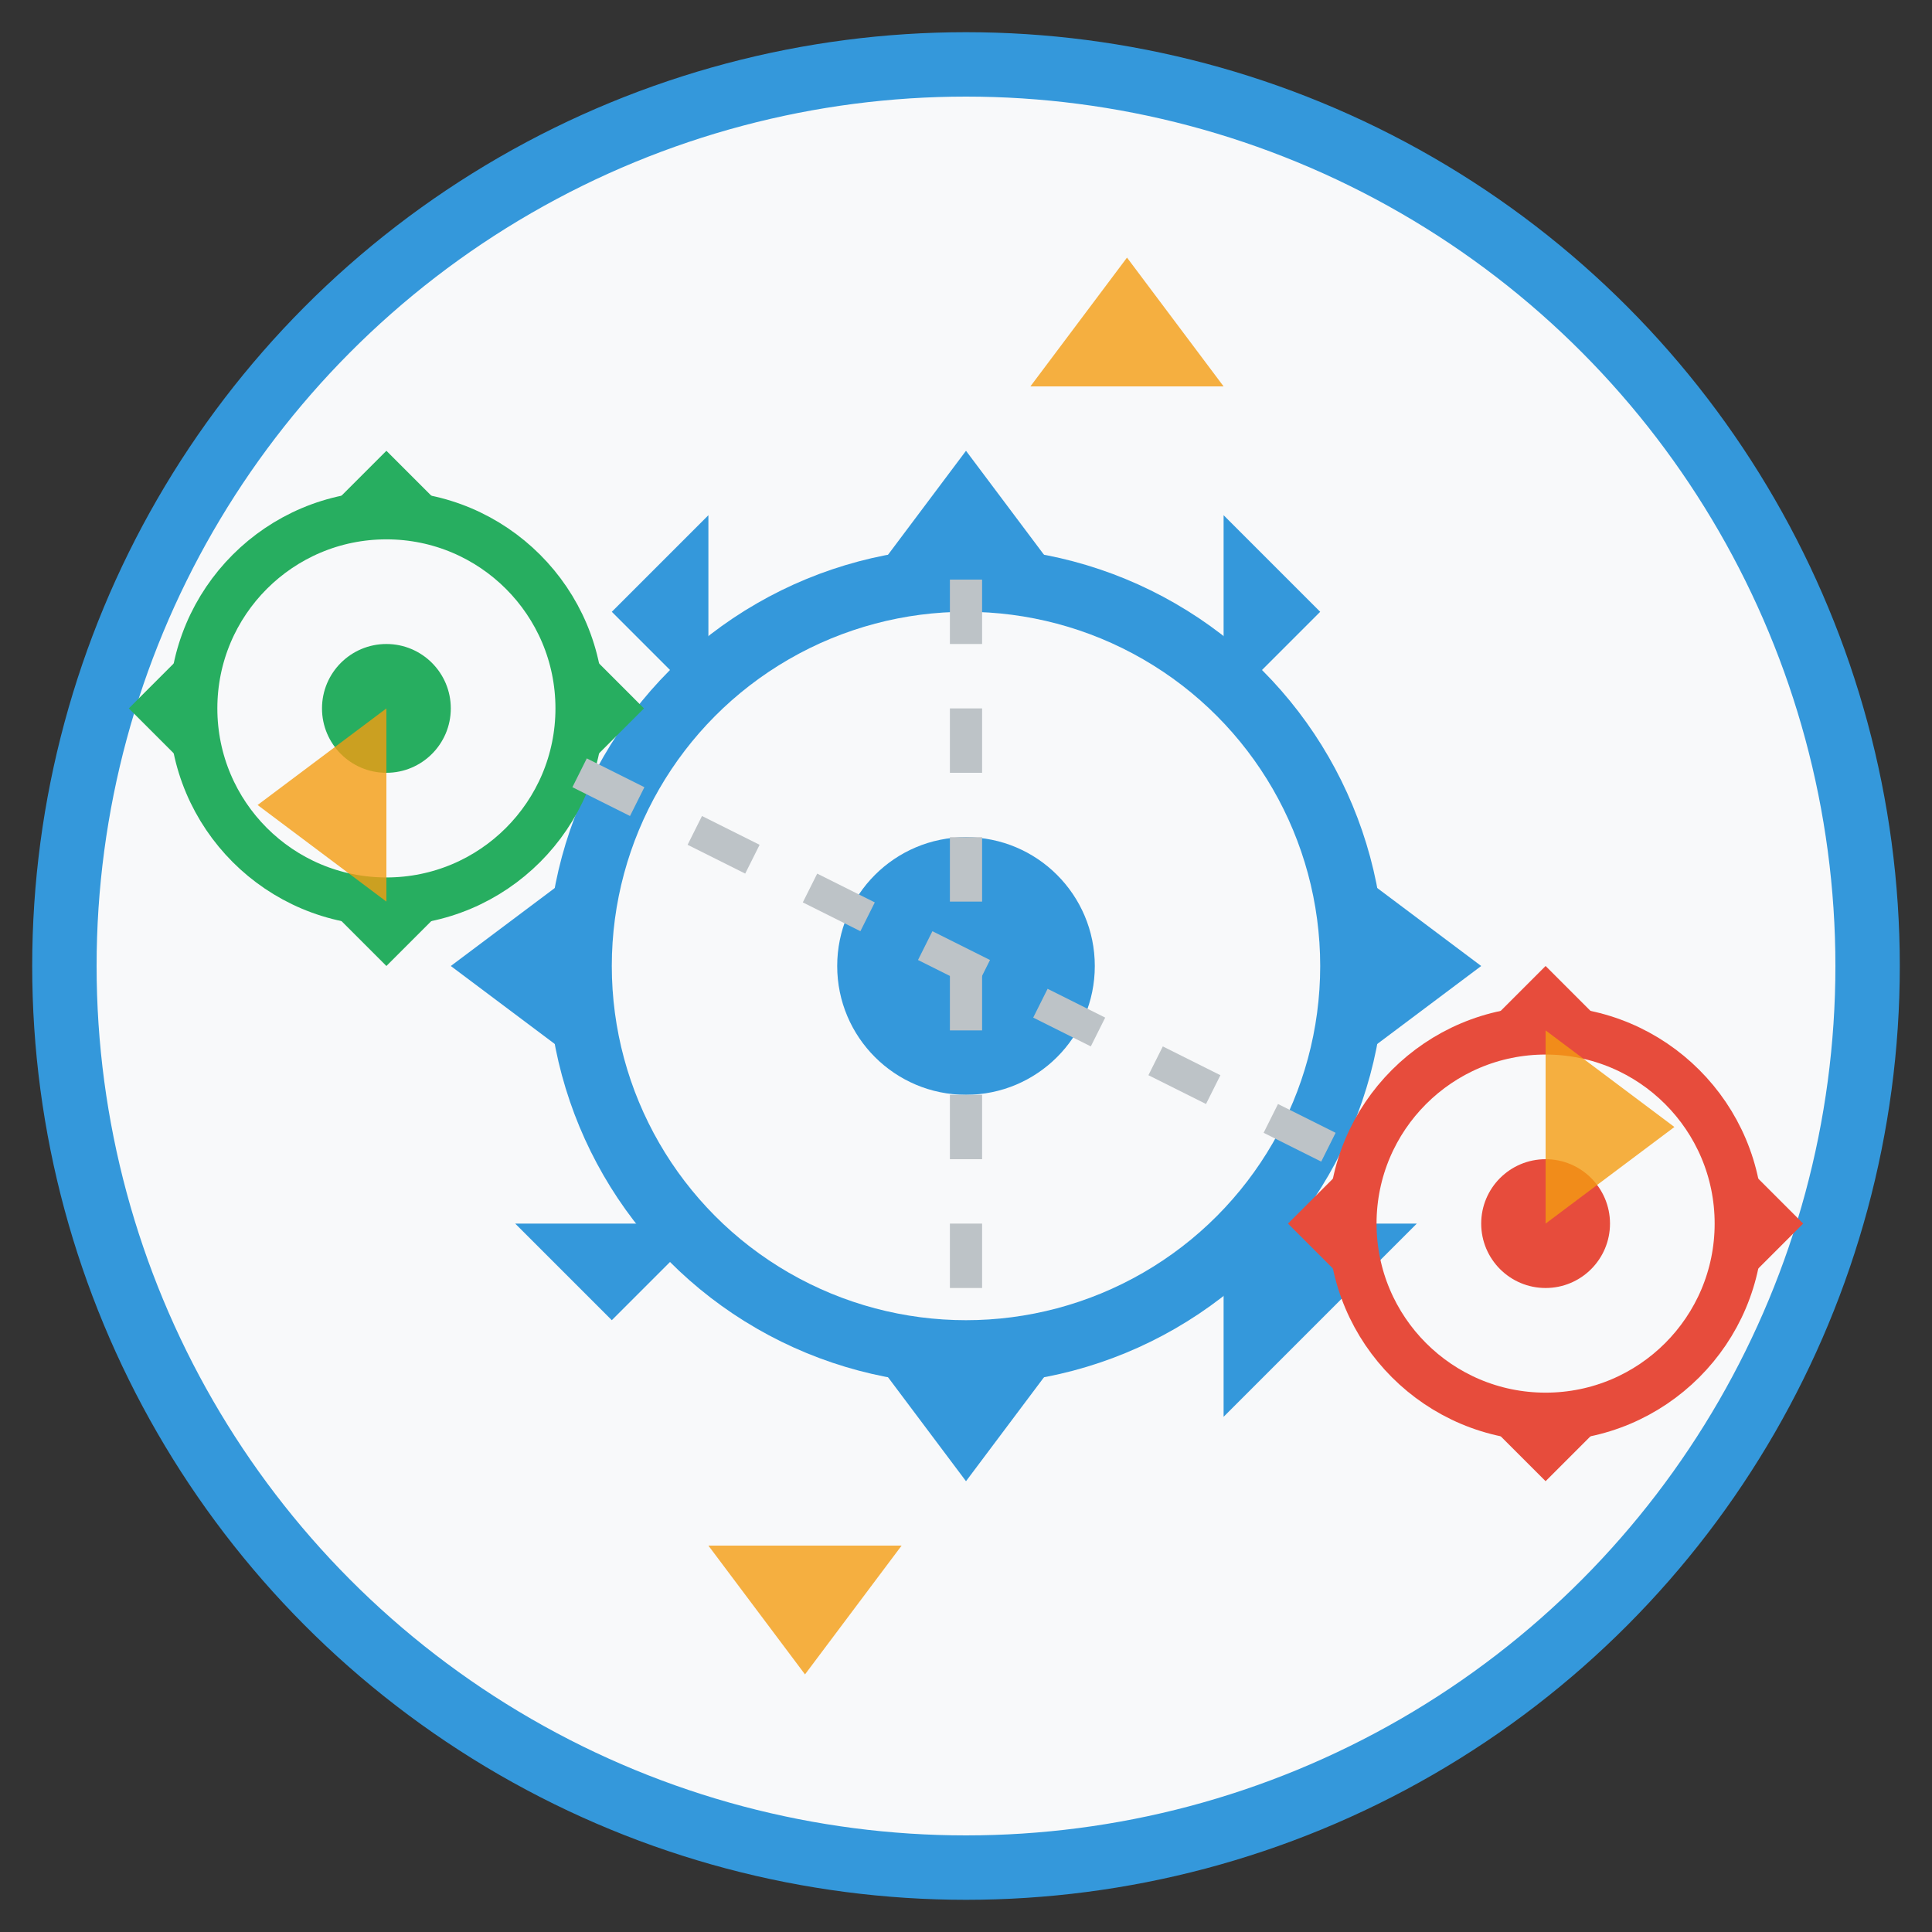 <svg width="60" height="60" viewBox="0 0 60 60" fill="none" xmlns="http://www.w3.org/2000/svg">
    <rect x="0" y="0" width="60" height="60" fill="#333333" stroke="none"/>
    <!-- Background circle -->
    <circle cx="30" cy="30" r="28" fill="#f8f9fa" stroke="#3498db" stroke-width="2"/>
    
    <!-- Main services symbol - interconnected gears -->
    <g transform="translate(30, 30)">
        <!-- Large central gear -->
        <circle cx="0" cy="0" r="12" fill="none" stroke="#3498db" stroke-width="2"/>
        <circle cx="0" cy="0" r="4" fill="#3498db"/>
        
        <!-- Gear teeth for central gear -->
        <polygon points="0,-16 3,-12 -3,-12" fill="#3498db"/>
        <polygon points="16,0 12,3 12,-3" fill="#3498db"/>
        <polygon points="0,16 -3,12 3,12" fill="#3498db"/>
        <polygon points="-16,0 -12,-3 -12,3" fill="#3498db"/>
        <polygon points="11,-11 8,-8 8,-14 14,-8" fill="#3498db"/>
        <polygon points="11,11 14,8 8,8 8,14" fill="#3498db"/>
        <polygon points="-11,11 -8,14 -14,8 -8,8" fill="#3498db"/>
        <polygon points="-11,-11 -14,-8 -8,-14 -8,-8" fill="#3498db"/>
        
        <!-- Smaller connected gears -->
        <g transform="translate(-18, -8)">
            <circle cx="0" cy="0" r="6" fill="none" stroke="#27ae60" stroke-width="1.5"/>
            <circle cx="0" cy="0" r="2" fill="#27ae60"/>
            <polygon points="0,-8 2,-6 -2,-6" fill="#27ae60"/>
            <polygon points="8,0 6,2 6,-2" fill="#27ae60"/>
            <polygon points="0,8 -2,6 2,6" fill="#27ae60"/>
            <polygon points="-8,0 -6,-2 -6,2" fill="#27ae60"/>
        </g>
        
        <g transform="translate(18, 8)">
            <circle cx="0" cy="0" r="6" fill="none" stroke="#e74c3c" stroke-width="1.5"/>
            <circle cx="0" cy="0" r="2" fill="#e74c3c"/>
            <polygon points="0,-8 2,-6 -2,-6" fill="#e74c3c"/>
            <polygon points="8,0 6,2 6,-2" fill="#e74c3c"/>
            <polygon points="0,8 -2,6 2,6" fill="#e74c3c"/>
            <polygon points="-8,0 -6,-2 -6,2" fill="#e74c3c"/>
        </g>
        
        <!-- Service connection lines -->
        <line x1="-12" y1="-6" x2="12" y2="6" stroke="#bdc3c7" stroke-width="1" stroke-dasharray="2,2"/>
        <line x1="0" y1="-12" x2="0" y2="12" stroke="#bdc3c7" stroke-width="1" stroke-dasharray="2,2"/>
    </g>
    
    <!-- Service indicator arrows -->
    <g transform="translate(30, 30)">
        <polygon points="-22,-5 -18,-8 -18,-2" fill="#f39c12" opacity="0.8"/>
        <polygon points="22,5 18,8 18,2" fill="#f39c12" opacity="0.8"/>
        <polygon points="5,-22 8,-18 2,-18" fill="#f39c12" opacity="0.8"/>
        <polygon points="-5,22 -8,18 -2,18" fill="#f39c12" opacity="0.8"/>
    </g>
</svg>

